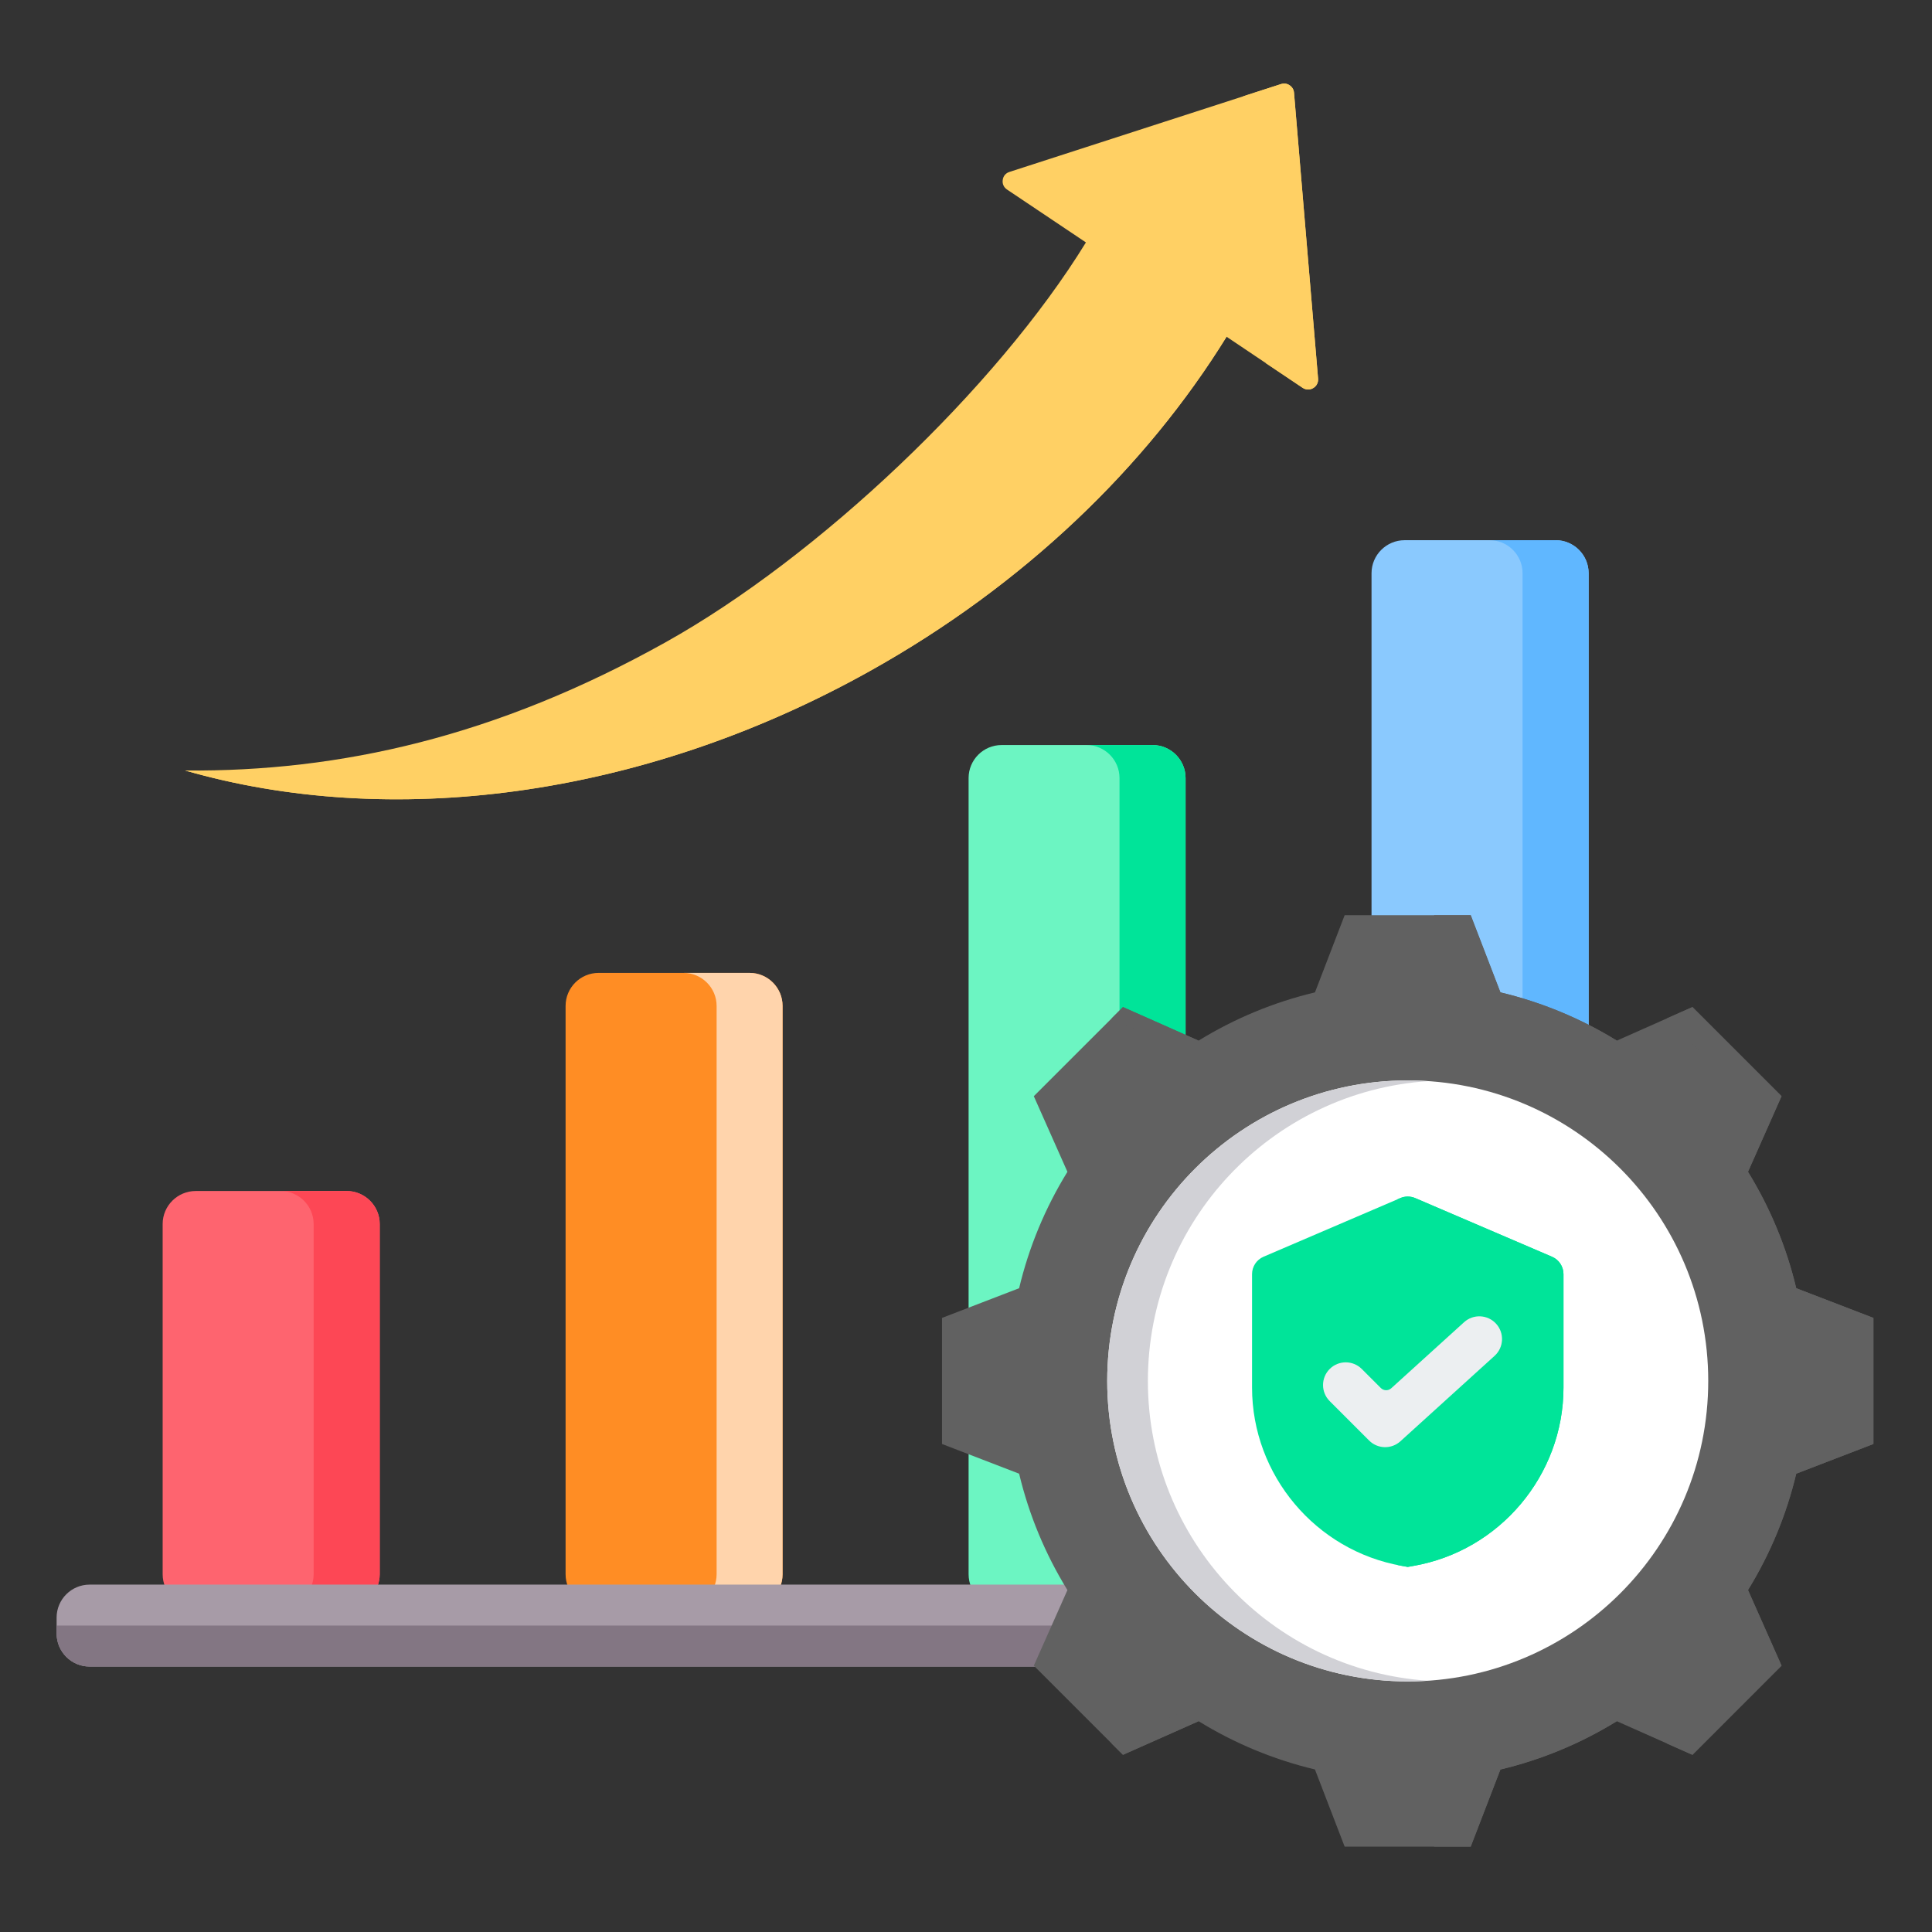 <svg width="536" height="536" viewBox="0 0 536 536" fill="none" xmlns="http://www.w3.org/2000/svg">
<rect x="0" y="0" width="536" height="536" fill="#333333" stroke="none"/>
<path fill-rule="evenodd" clip-rule="evenodd" d="M319.763 206.699H277.871C272.824 206.699 268.719 210.805 268.719 215.851V436.75C268.719 441.796 272.824 445.929 277.871 445.929H319.763C324.809 445.929 328.915 441.796 328.915 436.75V215.851C328.915 210.805 324.809 206.699 319.763 206.699Z" fill="#6CF5C2"/>
<path fill-rule="evenodd" clip-rule="evenodd" d="M319.767 206.699H301.438C306.483 206.699 310.589 210.805 310.589 215.851V436.75C310.589 441.796 306.483 445.929 301.438 445.929H319.767C324.813 445.929 328.919 441.796 328.919 436.75V215.851C328.919 210.805 324.813 206.699 319.767 206.699Z" fill="#00E499"/>
<path fill-rule="evenodd" clip-rule="evenodd" d="M207.959 269.914H166.066C161.02 269.914 156.914 274.02 156.914 279.065V436.762C156.914 441.808 161.02 445.941 166.066 445.941H207.959C213.004 445.941 217.111 441.808 217.111 436.762V279.065C217.111 274.02 213.004 269.914 207.959 269.914Z" fill="#FF8D24"/>
<path fill-rule="evenodd" clip-rule="evenodd" d="M207.963 269.914H189.633C194.678 269.914 198.811 274.02 198.811 279.065V436.762C198.811 441.808 194.678 445.941 189.633 445.941H207.963C213.008 445.941 217.114 441.808 217.114 436.762V279.065C217.114 274.02 213.008 269.914 207.963 269.914Z" fill="#FFD4AC"/>
<path fill-rule="evenodd" clip-rule="evenodd" d="M389.687 149.867H431.58C436.625 149.867 440.732 153.973 440.732 159.019V436.76C440.732 441.806 436.625 445.939 431.58 445.939H389.687C384.642 445.939 380.508 441.806 380.508 436.76V159.019C380.508 153.973 384.642 149.867 389.687 149.867Z" fill="#8AC9FE"/>
<path fill-rule="evenodd" clip-rule="evenodd" d="M413.258 149.867H431.588C436.633 149.867 440.739 153.973 440.739 159.019V436.76C440.739 441.806 436.633 445.939 431.588 445.939H413.258C418.303 445.939 422.41 441.806 422.41 436.76V159.019C422.41 153.973 418.303 149.867 413.258 149.867Z" fill="#60B7FF"/>
<path fill-rule="evenodd" clip-rule="evenodd" d="M54.303 330.422H96.17C101.215 330.422 105.348 334.528 105.348 339.574V436.752C105.348 441.799 101.215 445.931 96.17 445.931H54.303C49.258 445.931 45.125 441.799 45.125 436.752V339.574C45.125 334.528 49.258 330.422 54.303 330.422Z" fill="#FE646F"/>
<path fill-rule="evenodd" clip-rule="evenodd" d="M77.836 330.422H96.166C101.211 330.422 105.344 334.528 105.344 339.574V436.752C105.344 441.799 101.211 445.931 96.166 445.931H77.836C82.881 445.931 87.014 441.799 87.014 436.752V339.574C87.014 334.528 82.881 330.422 77.836 330.422Z" fill="#FD4755"/>
<path fill-rule="evenodd" clip-rule="evenodd" d="M340.292 93.423C317.964 129.52 284.149 162.288 241.235 186.227C177.469 221.814 107.718 230 51.359 213.763C94.407 214.139 137.776 204.343 184.528 178.257C226.931 154.613 276.339 107.834 301.271 67.256L279.371 52.576C278.486 51.986 278.029 50.993 278.19 49.92C278.324 48.846 279.022 48.014 280.069 47.693L355.402 23.323C356.234 23.055 357.039 23.162 357.763 23.645C358.489 24.128 358.918 24.827 358.998 25.686L365.681 105.071C365.761 106.144 365.252 107.137 364.312 107.674C363.399 108.238 362.299 108.184 361.387 107.593L340.292 93.423Z" fill="#FFD064"/>
<path fill-rule="evenodd" clip-rule="evenodd" d="M340.292 93.423C317.964 129.52 284.149 162.288 241.235 186.227C177.469 221.814 107.718 230 51.359 213.763C52.003 213.79 52.648 213.79 53.291 213.79H54.231C107.182 223.961 176.664 210.086 226.823 182.095C276.956 154.13 305.538 122.354 327.866 86.258L340.292 93.423ZM344.989 26.678L351.215 100.776L361.387 107.593C362.299 108.184 363.399 108.238 364.312 107.674C365.252 107.137 365.761 106.144 365.681 105.071L358.998 25.686C358.918 24.827 358.489 24.128 357.763 23.645C357.039 23.162 356.234 23.055 355.402 23.323L344.989 26.678Z" fill="#FFD064"/>
<path fill-rule="evenodd" clip-rule="evenodd" d="M24.855 439.625H460.992C466.038 439.625 470.143 443.732 470.143 448.777V453.205C470.143 458.251 466.038 462.356 460.992 462.356H24.855C19.81 462.356 15.703 458.251 15.703 453.205V448.777C15.703 443.732 19.81 439.625 24.855 439.625Z" fill="#A79BA7"/>
<path fill-rule="evenodd" clip-rule="evenodd" d="M470.143 450.98V453.208C470.143 458.254 466.038 462.359 460.992 462.359H24.855C19.81 462.359 15.703 458.254 15.703 453.208V450.98H470.143Z" fill="#837683"/>
<path fill-rule="evenodd" clip-rule="evenodd" d="M416.267 275.32C427.683 278.036 438.579 282.553 448.559 288.703L469.542 279.395L494.263 304.117L484.955 325.099C491.105 335.08 495.622 345.976 498.338 357.391L519.749 365.631V400.608L498.338 408.849C495.622 420.248 491.105 431.144 484.955 441.125L494.263 462.107L469.542 486.845L448.559 477.521C438.579 483.671 427.683 488.203 416.267 490.919L408.027 512.315H373.05L364.809 490.905C353.41 488.188 342.514 483.671 332.534 477.521L311.551 486.845L286.813 462.107L296.138 441.14C289.988 431.144 285.455 420.248 282.739 408.849L261.344 400.608V365.631L282.739 357.391C285.455 345.976 289.988 335.08 296.138 325.099L286.813 304.117L311.551 279.395L332.518 288.703C342.514 282.553 353.41 278.036 364.809 275.32L373.05 253.91H408.027L416.267 275.32Z" fill="#616161"/>
<path fill-rule="evenodd" clip-rule="evenodd" d="M462.484 282.523L469.534 279.395L494.256 304.117L484.947 325.099C491.097 335.08 495.614 345.976 498.331 357.391L519.741 365.631V400.608L498.331 408.849C495.614 420.248 491.097 431.144 484.947 441.125L494.256 462.107L469.534 486.845L462.484 483.716L484.093 462.107L474.769 441.125C480.919 431.144 485.436 420.248 488.152 408.849L509.563 400.608V365.631L488.152 357.391C485.436 345.976 480.919 335.08 474.769 325.099L484.093 304.117L462.484 282.523ZM308.414 282.523L311.543 279.395L332.511 288.703C331.03 289.527 329.565 290.382 328.131 291.283L308.414 282.523ZM416.26 275.32C427.675 278.036 438.571 282.553 448.551 288.703L442.767 291.283C432.787 285.133 417.496 278.036 406.081 275.32L397.84 253.91H408.019L416.26 275.32ZM332.526 477.521L311.543 486.845L308.414 483.716L328.131 474.957C329.565 475.842 331.03 476.697 332.526 477.521ZM448.551 477.521C438.571 483.671 427.675 488.203 416.26 490.919L408.019 512.315H397.84L406.081 490.919C417.496 488.203 432.787 481.107 442.783 474.957L448.551 477.521Z" fill="#616161"/>
<path fill-rule="evenodd" clip-rule="evenodd" d="M390.541 299.742C436.591 299.742 473.92 337.07 473.92 383.121C473.92 429.154 436.591 466.482 390.541 466.482C344.507 466.482 307.18 429.154 307.18 383.121C307.18 337.07 344.507 299.742 390.541 299.742Z" fill="white"/>
<path fill-rule="evenodd" clip-rule="evenodd" d="M390.541 299.742C392.438 299.742 394.318 299.809 396.198 299.945C352.79 302.841 318.459 338.967 318.459 383.121C318.459 427.256 352.79 463.383 396.198 466.295C394.318 466.414 392.438 466.482 390.541 466.482C344.507 466.482 307.18 429.154 307.18 383.121C307.18 337.07 344.507 299.742 390.541 299.742Z" fill="#D1D1D6"/>
<path fill-rule="evenodd" clip-rule="evenodd" d="M388.489 332.39C389.81 331.823 391.306 331.823 392.627 332.389C399.586 335.373 422.186 345.061 430.584 348.661C432.515 349.488 433.766 351.387 433.766 353.487V384.95C433.766 409.264 416.071 430.268 392.13 434.436L390.557 434.715L388.986 434.436C365.055 430.268 347.359 409.264 347.359 384.95V353.486C347.359 351.387 348.611 349.488 350.541 348.661C358.938 345.061 381.531 335.373 388.489 332.39Z" fill="#00E499"/>
<path fill-rule="evenodd" clip-rule="evenodd" d="M387.68 332.733L388.48 332.39C389.801 331.823 391.297 331.823 392.618 332.389L430.575 348.661C432.506 349.488 433.757 351.387 433.757 353.487V384.95C433.757 409.264 416.062 430.268 392.121 434.436L390.548 434.715L388.976 434.436C388.543 434.36 388.11 434.279 387.68 434.192C410.96 429.505 428.019 408.822 428.019 384.95V353.487C428.019 351.387 426.767 349.488 424.837 348.661L387.68 332.733Z" fill="#00E499"/>
<path fill-rule="evenodd" clip-rule="evenodd" d="M368.898 388.712C366.44 386.253 366.44 382.261 368.898 379.803C371.357 377.344 375.349 377.344 377.807 379.803L383.084 385.078C383.876 385.871 385.15 385.902 385.98 385.149L406.181 366.824C408.755 364.488 412.743 364.682 415.079 367.257C417.416 369.832 417.221 373.82 414.646 376.157L388.52 399.857C386.031 402.115 382.208 402.022 379.832 399.646L368.898 388.712Z" fill="#ECEFF1"/>
</svg>
